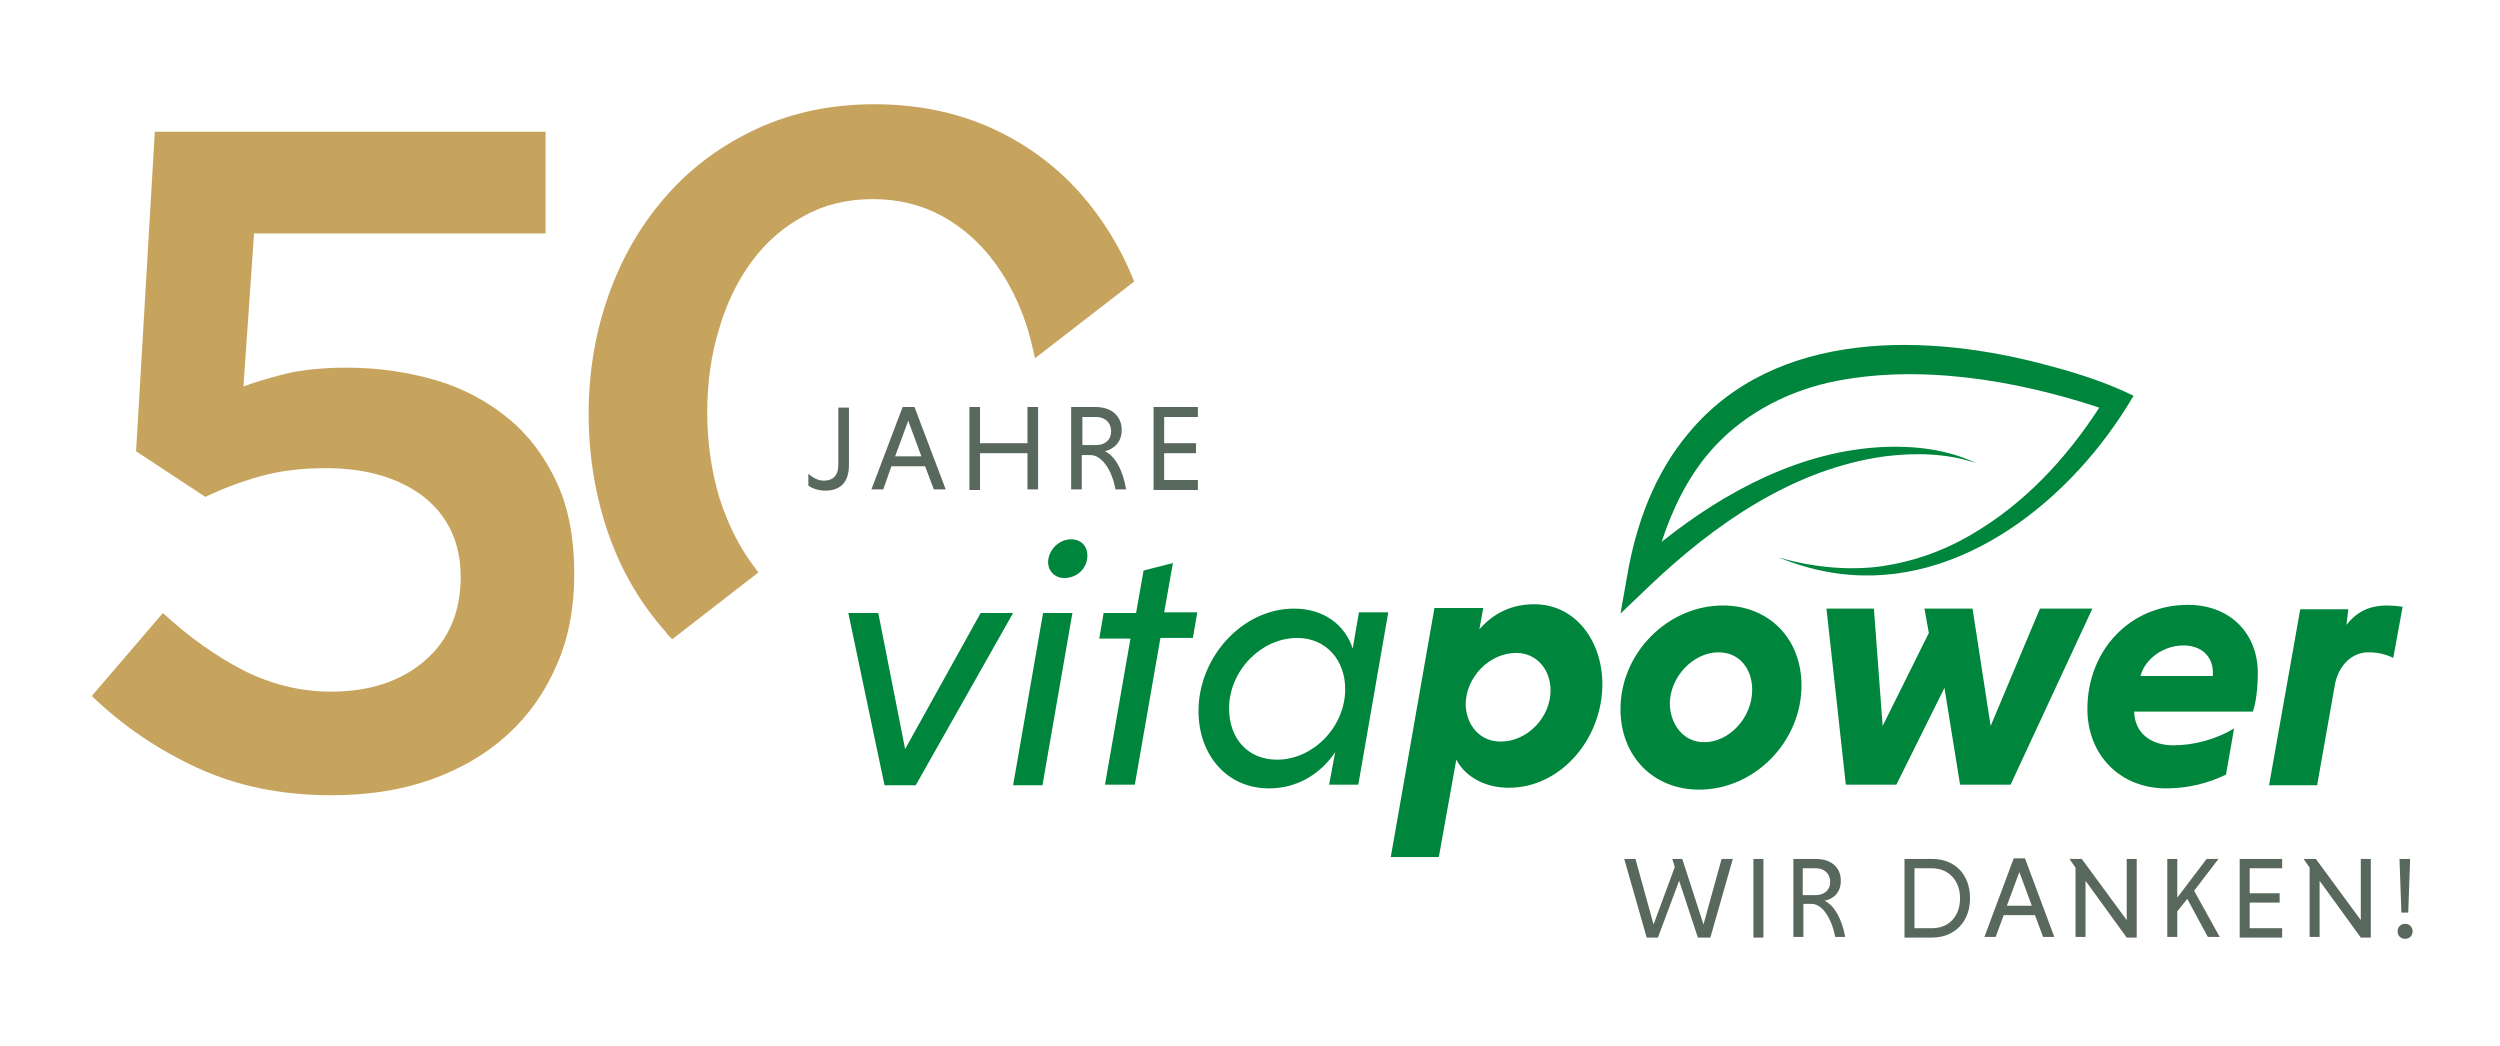 <svg xmlns="http://www.w3.org/2000/svg" viewBox="0 0 400.5 167.5" style="enable-background:new 0 0 400.5 167.5" xml:space="preserve"><style>.st0{fill:#c7a45e}.st1{fill:#00863c}.st2{fill:#59685c}</style><g id="Logo"><path class="st0" d="M24.8 21.1h62.6v16.3H40.7L39 61.9c2.5-.9 5-1.6 7.5-2.2 2.5-.5 5.6-.8 9-.8 5.1 0 9.8.7 14.3 2 4.4 1.3 8.3 3.4 11.6 6.1 3.3 2.7 5.9 6.2 7.8 10.3 1.9 4.1 2.8 9 2.8 14.6 0 5.4-.9 10.3-2.8 14.6-1.9 4.4-4.5 8.1-7.9 11.2-3.4 3.1-7.5 5.5-12.3 7.2-4.8 1.7-10.1 2.5-15.9 2.5-8.1 0-15.2-1.5-21.5-4.4-6.3-2.9-11.9-6.7-16.9-11.5l11.4-13.3c4.2 3.9 8.5 6.9 12.9 9.2 4.4 2.2 9.1 3.4 14 3.4 6.3 0 11.3-1.7 15.1-5 3.8-3.3 5.7-7.8 5.7-13.4 0-5.4-2-9.7-5.9-12.8-3.9-3-9.1-4.6-15.7-4.6-3.8 0-7.3.4-10.5 1.3s-6.1 2-8.8 3.3l-11.1-7.3 3-51.2zM107.7 102.4l13.8-10.7-.9-1.2c-2.3-3.1-4.1-6.8-5.4-10.9-1.2-4.1-1.9-8.6-1.9-13.5 0-4.7.6-9.2 1.9-13.4 1.2-4.2 3-7.8 5.3-10.9 2.3-3.1 5.1-5.5 8.3-7.2 3.2-1.8 6.9-2.7 11-2.7s7.8.9 11.1 2.7c3.3 1.8 6.1 4.3 8.4 7.4 2.3 3.1 4.1 6.7 5.4 10.9.4 1.5.8 3 1.1 4.5l15.9-12.3c-2.1-5.3-5-10-8.6-14.1-4-4.5-8.8-8-14.3-10.5-5.6-2.5-11.8-3.8-18.7-3.8-6.9 0-13.1 1.3-18.8 3.9-5.6 2.6-10.4 6.1-14.4 10.6s-7.1 9.7-9.3 15.8c-2.2 6.1-3.3 12.5-3.3 19.3s1.1 13.3 3.2 19.3 5.2 11.2 9.2 15.7c.3.5.7.8 1 1.1z"/><path class="st1" d="M140.7 98.2 145 120l12.1-21.8h5.2l-15.6 27.6h-5l-5.8-27.6h4.8zm26.3 27.6h-4.7l4.8-27.6h4.7l-4.8 27.6zm4.6-39.4c1.6 0 2.6 1.1 2.6 2.6 0 2-1.6 3.6-3.7 3.6-1.5 0-2.6-1.1-2.6-2.6.1-2 1.8-3.6 3.7-3.6zm5.4 39.4 4.1-23.5h-5l.7-4.1h5.2l1.2-6.8 4.7-1.2-1.4 7.9h5.3l-.7 4.1h-5.2l-4.1 23.5H177zm35.9 0 1-5.3c-2.5 3.7-6.3 5.8-10.6 5.8-6.8 0-11.3-5.4-11.3-12.4 0-8.6 7-16.4 15.3-16.4 4.9 0 8.2 2.7 9.4 6.4l1-5.8h4.7l-4.8 27.6h-4.7zm-5.1-23.6c-5.7 0-10.9 5.2-10.9 11.3 0 4.7 2.9 8.2 7.7 8.2 5.7 0 10.9-5.2 10.9-11.3 0-4.6-3-8.2-7.7-8.2zM237.6 97.5l-.6 3.3c2.4-2.7 5.3-4 8.8-4 6.6 0 10.9 5.9 10.9 12.8 0 8.7-6.6 16.6-15 16.6-4.1 0-7.1-2-8.4-4.5l-2.8 15.6h-7.7l7-39.9h7.8zm2.8 21.3c4.3 0 8-3.9 8-8.2 0-3.3-2.2-6-5.5-6-4.3 0-8.1 3.9-8.1 8.3.1 3.2 2.2 5.9 5.6 5.9zM276 97c7.4 0 12.6 5.3 12.6 12.8 0 9-7.5 16.7-16.4 16.7-7.4 0-12.6-5.4-12.6-12.9 0-9 7.6-16.6 16.4-16.6zm-3 21.9c4.1 0 7.7-4 7.7-8.4 0-3.3-2-6-5.4-6-4 0-7.8 3.9-7.8 8.3.1 3.3 2.2 6.1 5.5 6.1zm27.2-21.4 1.4 18.8 7.4-14.9-.7-3.9h7.7l2.9 18.8 7.9-18.8h8.4l-13.1 28.2H314l-2.5-15.5-7.7 15.5h-8.1l-3.1-28.2h7.6zm41.7 16.6c.1 3.2 2.5 5.3 6.3 5.3 3.3 0 6.9-1 9.7-2.7l-1.3 7.4c-2.7 1.3-5.9 2.2-9.6 2.2-7.4 0-12.6-5.4-12.6-12.7 0-9.5 6.9-16.7 16.1-16.7 6.9 0 11.2 4.7 11.2 10.9 0 2.4-.3 4.9-.8 6.2h-19zm1-5.8h11.6v-.6c0-2.5-1.8-4.3-4.7-4.3-3.1 0-6.1 2-6.9 4.9zm33-8.2c1.7-2.1 3.6-3.1 6.6-3.1.6 0 1.8.1 2.4.2l-1.5 8.2c-1-.5-2.3-.9-4-.9-2.5 0-4.6 1.9-5.3 4.9l-2.9 16.4h-7.7l5-28.2h7.7l-.3 2.5zM328.3 58.6c-19.3-5.3-43.9-6-57.8 10.8-5.4 6.4-8.4 14.5-9.8 22.7l-1.1 6.2 4.5-4.3c10.5-10 23.2-18.9 37.9-20.9 4.9-.6 9.9-.5 14.6 1.1-4.6-2.2-9.8-2.8-14.8-2.6-13.2.6-25.3 7-35.6 15.2 1.7-5.2 4.1-10.2 7.7-14.4 4.9-5.7 11.7-9.4 19-11.1 14-3.1 29.8-.5 43.4 4-5.3 8.2-12.1 15.5-20.6 20.4-4.6 2.7-9.6 4.4-14.9 5.1-5.3.6-10.7 0-15.9-1.5 2.5 1 5.1 1.8 7.8 2.3 19.8 3.7 38-10.4 48-26.4l1.1-1.8c-4.3-2.1-8.9-3.6-13.5-4.8z"/></g><g id="Layer_3"><path class="st2" d="M260.2 137.6h1.8l2.9 10.5 3.4-9.2-.4-1.3h1.6l3.4 10.5 2.9-10.5h1.8l-3.6 12.6h-2l-3-9.1-3.4 9.1h-1.8l-3.6-12.6zM280.9 137.6h1.6v12.6h-1.6v-12.6zM287.2 137.6h3.7c2.4 0 4 1.3 4 3.5 0 1.8-1.1 2.9-2.6 3.2 1.5.7 2.8 2.9 3.3 5.8H294c-.6-3.1-2.1-5.3-3.8-5.3h-1.3v5.3h-1.6v-12.5zm3.7 1.5h-2.1v4.3h2.1c1.3 0 2.3-.8 2.3-2.1s-.9-2.2-2.3-2.2zM305.1 137.6h4.4c3.8 0 6.1 2.6 6.1 6.3s-2.4 6.3-6.1 6.3h-4.4v-12.6zm1.6 1.5v9.6h2.8c2.8 0 4.5-2 4.5-4.8 0-2.7-1.7-4.8-4.5-4.8h-2.8zM326 146.6h-5l-1.3 3.5h-1.8l4.7-12.6h1.8l4.7 12.6h-1.8l-1.3-3.5zm-4.5-1.5h4l-2-5.4-2 5.4zM334.1 141.1v9h-1.6V139l-.9-1.3v-.1h1.9l7.2 9.8v-9.8h1.6v12.6h-1.6l-6.6-9.1zM347.2 137.6h1.6v6.2l4.7-6.2h1.9l-3.9 5.1 4.1 7.4h-1.9l-3.3-6.1-1.6 2v4.1h-1.6v-12.5zM358.8 150.2v-12.6h6.8v1.5h-5.2v4h4.8v1.5h-4.8v4.1h5.2v1.5h-6.8zM371.6 141.1v9H370V139l-.9-1.3v-.1h1.9l7.2 9.8v-9.8h1.6v12.6h-1.6l-6.6-9.1zM385.3 148c.7 0 1.2.5 1.2 1.2s-.5 1.2-1.2 1.2-1.2-.5-1.2-1.2.5-1.2 1.2-1.2zm-.6-1.8-.3-8.6h1.7l-.3 8.6h-1.1z"/><g><path class="st2" d="M136 65.2v9.3c0 2.7-1.3 4.1-3.8 4.1-1.1 0-2.2-.4-2.7-.8v-1.9c.7.6 1.5 1.1 2.5 1.1 1.4 0 2.3-.8 2.3-2.5v-9.2h1.7zM148.2 74.7h-5.4l-1.3 3.7h-1.9l5-13.2h1.9l5 13.2h-1.9l-1.4-3.7zm-4.8-1.6h4.2l-2.1-5.7-2.1 5.7zM164.6 72.6H157v5.9h-1.7V65.2h1.7V71h7.6v-5.8h1.7v13.2h-1.7v-5.8zM171.6 65.2h3.9c2.5 0 4.2 1.4 4.2 3.7 0 1.9-1.2 3-2.7 3.4 1.6.7 2.9 3 3.4 6.1h-1.7c-.6-3.3-2.3-5.5-4-5.5h-1.4v5.5h-1.7V65.2zm4 1.6h-2.2v4.5h2.2c1.4 0 2.4-.8 2.4-2.2 0-1.5-1.1-2.3-2.4-2.3zM184.8 78.4V65.2h7.1v1.6h-5.4V71h5.1v1.6h-5.1v4.3h5.4v1.6h-7.1z"/></g></g></svg>